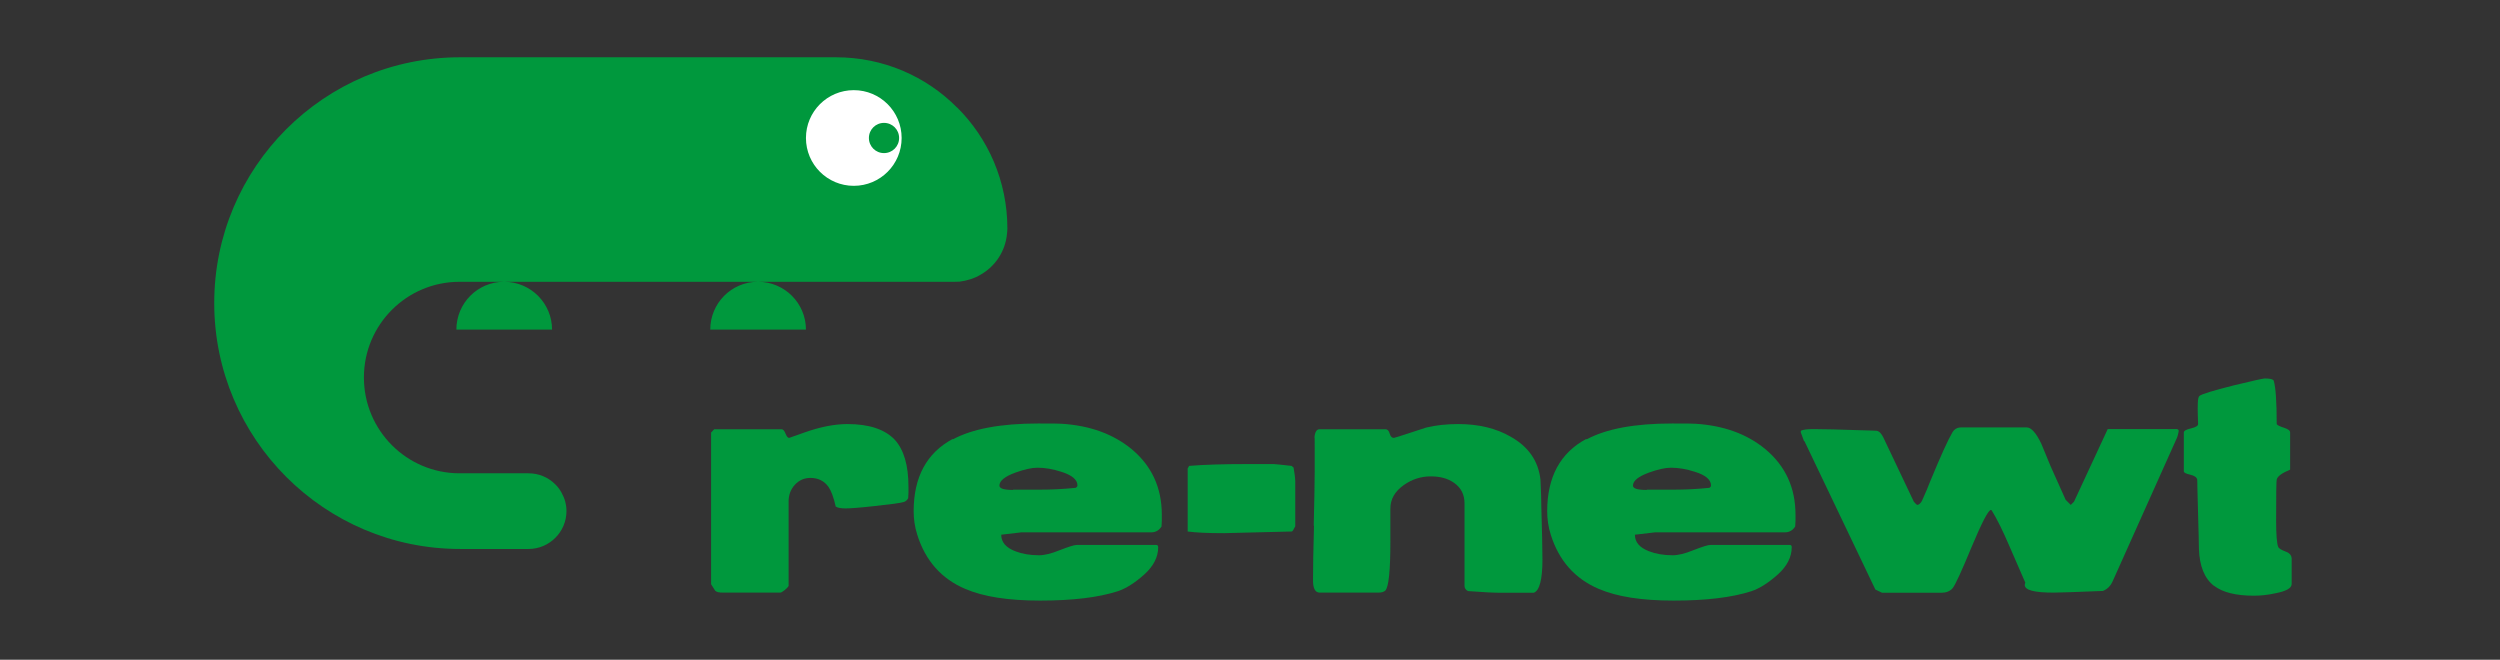 <svg width="216" height="57" viewBox="0 0 216 57" fill="none" xmlns="http://www.w3.org/2000/svg">
<rect x="0" y="0" width="216" height="57" fill="#333333" stroke="none"/>
<path d="M61.427 37.388L61.705 37.086H67.53C67.651 37.086 67.772 37.207 67.869 37.461C67.965 37.714 68.074 37.835 68.183 37.835L69.512 37.364C70.878 36.88 72.111 36.639 73.223 36.639C75.072 36.639 76.426 37.086 77.284 37.968C78.094 38.838 78.492 40.204 78.492 42.065V42.561C78.48 42.778 78.468 42.935 78.468 43.044C78.371 43.214 78.251 43.322 78.094 43.371C77.767 43.467 76.933 43.576 75.58 43.721C74.311 43.866 73.465 43.927 73.066 43.927C72.667 43.927 72.389 43.878 72.207 43.77C72.026 42.96 71.809 42.392 71.579 42.065C71.216 41.558 70.697 41.292 70.02 41.292C69.476 41.292 69.029 41.497 68.666 41.896C68.304 42.295 68.135 42.778 68.135 43.346V50.622C68.086 50.719 67.977 50.84 67.796 50.985C67.615 51.13 67.494 51.202 67.409 51.202H62.466C62.128 51.202 61.898 51.154 61.789 51.033C61.681 50.852 61.56 50.658 61.439 50.477V37.376L61.427 37.388Z" fill="#00983D"/>
<path d="M82.312 37.968C84.004 37.05 86.47 36.59 89.697 36.59C90.821 36.59 91.498 36.59 91.752 36.614C94.181 36.772 96.175 37.497 97.771 38.802C99.511 40.252 100.381 42.138 100.381 44.471V44.978C100.369 45.208 100.357 45.377 100.357 45.486C100.139 45.824 99.849 45.993 99.475 45.993H88.259L86.506 46.199C86.506 46.839 86.905 47.311 87.715 47.625C88.307 47.855 88.984 47.975 89.77 47.975C90.241 47.975 90.845 47.83 91.582 47.528C92.332 47.238 92.815 47.081 93.045 47.081H99.898C100.006 47.081 100.067 47.154 100.067 47.286C100.067 48.12 99.668 48.906 98.882 49.619C98.049 50.368 97.275 50.852 96.574 51.082C94.894 51.625 92.658 51.891 89.866 51.891C87.074 51.891 84.984 51.553 83.412 50.888C81.334 50.006 79.944 48.435 79.243 46.175C79.037 45.522 78.94 44.857 78.94 44.168C78.94 41.219 80.064 39.128 82.325 37.92L82.312 37.968ZM87.534 42.307H89.842C90.833 42.307 91.861 42.259 92.924 42.15C93.033 42.102 93.093 42.029 93.093 41.944C93.093 41.449 92.622 41.05 91.691 40.76C90.978 40.53 90.289 40.41 89.637 40.41C89.141 40.41 88.501 40.555 87.727 40.833C86.808 41.171 86.349 41.546 86.349 41.957C86.349 42.21 86.748 42.331 87.534 42.331V42.307Z" fill="#00983D"/>
<path d="M102.592 40.531L102.737 40.253C104.042 40.144 105.698 40.096 107.704 40.096H110.061C110.182 40.096 110.702 40.156 111.596 40.253L111.765 40.398C111.862 40.954 111.91 41.34 111.91 41.534V45.474C111.765 45.764 111.668 45.921 111.608 45.921C107.656 46.018 105.71 46.066 105.758 46.066C104.356 46.066 103.317 46.018 102.616 45.921V40.531H102.592Z" fill="#00983D"/>
<path d="M113.506 45.425C113.554 43.322 113.59 41.751 113.59 40.7V38.887C113.59 37.98 113.59 37.63 113.566 37.835C113.602 37.34 113.747 37.086 114.013 37.086H119.706C119.875 37.086 119.996 37.207 120.068 37.461C120.141 37.714 120.262 37.835 120.431 37.835C120.467 37.835 120.902 37.702 121.748 37.424C122.594 37.146 123.09 36.989 123.223 36.941C124.081 36.735 125 36.639 125.991 36.639C127.743 36.639 129.266 37.001 130.535 37.739C132.058 38.597 132.916 39.829 133.097 41.449C133.146 42.476 133.17 43.25 133.17 43.782C133.23 45.848 133.267 47.371 133.267 48.35C133.267 50.078 133.013 51.033 132.517 51.215H129.677C129.061 51.215 128.106 51.166 126.837 51.069C126.631 50.961 126.535 50.816 126.535 50.622V43.492C126.535 42.73 126.232 42.138 125.628 41.715C125.096 41.34 124.432 41.159 123.622 41.159C122.764 41.159 121.99 41.413 121.289 41.908C120.516 42.452 120.129 43.129 120.129 43.939C120.129 43.89 120.129 44.205 120.129 44.894V46.779C120.129 49.293 119.984 50.707 119.694 51.021C119.573 51.142 119.368 51.202 119.09 51.202H114.025C113.639 51.202 113.445 50.852 113.445 50.151C113.445 49.099 113.469 47.516 113.53 45.413L113.506 45.425Z" fill="#00983D"/>
<path d="M137.074 37.968C138.766 37.05 141.232 36.59 144.459 36.59C145.583 36.59 146.259 36.59 146.513 36.614C148.942 36.772 150.937 37.497 152.52 38.802C154.26 40.252 155.131 42.138 155.131 44.471V44.978C155.118 45.208 155.106 45.377 155.106 45.486C154.889 45.824 154.599 45.993 154.224 45.993H143.008L141.256 46.199C141.256 46.839 141.655 47.311 142.464 47.625C143.057 47.855 143.733 47.975 144.519 47.975C144.99 47.975 145.595 47.83 146.332 47.528C147.081 47.238 147.565 47.081 147.794 47.081H154.647C154.756 47.081 154.804 47.154 154.804 47.286C154.804 48.12 154.405 48.906 153.62 49.619C152.786 50.368 152.012 50.852 151.311 51.082C149.631 51.625 147.395 51.891 144.604 51.891C141.812 51.891 139.721 51.553 138.15 50.888C136.071 50.006 134.681 48.435 133.98 46.175C133.774 45.522 133.678 44.857 133.678 44.168C133.678 41.219 134.802 39.128 137.062 37.92L137.074 37.968ZM142.295 42.307H144.604C145.595 42.307 146.622 42.259 147.673 42.15C147.782 42.102 147.831 42.029 147.831 41.944C147.831 41.449 147.371 41.05 146.429 40.76C145.715 40.53 145.027 40.41 144.374 40.41C143.878 40.41 143.238 40.555 142.464 40.833C141.546 41.171 141.087 41.546 141.087 41.957C141.087 42.21 141.485 42.331 142.271 42.331L142.295 42.307Z" fill="#00983D"/>
<path d="M155.868 38.113C155.747 37.787 155.65 37.533 155.59 37.364V37.219C155.759 37.122 156.122 37.074 156.69 37.074C157.548 37.074 158.877 37.11 160.678 37.17C161.331 37.182 161.826 37.207 162.141 37.219C162.358 37.255 162.551 37.448 162.721 37.799L165.355 43.346C165.452 43.455 165.537 43.552 165.633 43.624C165.791 43.624 165.923 43.504 166.056 43.274C166.383 42.561 166.612 42.005 166.757 41.618C167.676 39.394 168.316 37.98 168.691 37.352C168.86 37.074 169.114 36.929 169.44 36.929H175.109C175.496 36.929 175.919 37.4 176.366 38.331C176.632 38.971 176.898 39.612 177.164 40.264L178.469 43.177L178.916 43.624L179.194 43.346L182.107 37.074H188.101L188.198 37.122L188.246 37.219C188.198 37.497 188.15 37.69 188.101 37.799L182.554 50.175C182.373 50.61 182.083 50.9 181.696 51.057C179.315 51.154 177.889 51.202 177.405 51.202C175.762 51.202 174.94 50.985 174.94 50.55C174.94 50.489 174.952 50.417 174.988 50.344C174.928 50.199 174.468 49.148 173.61 47.178C173.066 45.909 172.559 44.869 172.075 44.084L172.003 44.059C171.773 44.108 171.229 45.159 170.371 47.202C169.465 49.389 168.909 50.61 168.679 50.852C168.449 51.094 168.135 51.215 167.712 51.215H162.612L162.032 50.937L155.904 38.113H155.868Z" fill="#00983D"/>
<path d="M191.292 50.622C190.47 49.982 190.035 48.918 189.987 47.407C189.975 46.876 189.963 46.489 189.963 46.223L189.866 42.609C189.854 42.102 189.842 41.703 189.842 41.449C189.806 41.244 189.612 41.099 189.238 41.014C188.863 40.929 188.682 40.833 188.682 40.724V37.364C188.682 37.219 188.887 37.11 189.298 37.014C189.709 36.917 189.914 36.796 189.914 36.639C189.914 36.651 189.914 36.397 189.89 35.865C189.878 35.442 189.878 35.104 189.89 34.838C189.902 34.475 189.951 34.27 190.035 34.209C190.217 34.052 191.196 33.75 192.972 33.303C194.628 32.904 195.534 32.699 195.679 32.699C196.151 32.699 196.405 32.771 196.453 32.904C196.622 33.484 196.707 34.717 196.707 36.639C196.755 36.736 196.973 36.844 197.359 36.965C197.698 37.074 197.867 37.207 197.867 37.364V40.579C197.154 40.869 196.767 41.159 196.707 41.437C196.671 41.558 196.658 42.754 196.658 45.002C196.658 46.211 196.719 46.972 196.84 47.263C196.888 47.383 197.106 47.516 197.492 47.661C197.831 47.782 198 48 198 48.29V50.453C198 50.816 197.529 51.082 196.574 51.263C195.921 51.408 195.305 51.468 194.737 51.468C193.178 51.468 192.029 51.178 191.292 50.61V50.622Z" fill="#00983D"/>
<path d="M82.687 9.288C80.016 6.592 76.317 4.949 72.22 4.949H39.745C28.009 4.949 18.51 14.46 18.51 26.184C18.51 32.046 20.891 37.364 24.734 41.207C28.578 45.05 33.883 47.431 39.757 47.431H45.667C47.468 47.431 48.943 45.957 48.943 44.156C48.943 43.6 48.797 43.068 48.532 42.597C48.387 42.319 48.205 42.065 47.976 41.848C47.371 41.243 46.562 40.893 45.655 40.893H39.709C35.14 40.893 31.442 37.182 31.442 32.614C31.442 28.045 35.14 24.347 39.709 24.347H43.54C41.268 24.347 39.431 26.196 39.431 28.48H47.698C47.698 26.208 45.861 24.359 43.588 24.347H65.476C63.204 24.347 61.367 26.196 61.367 28.48H69.634C69.634 26.208 67.797 24.359 65.525 24.347H82.421C82.602 24.347 82.759 24.347 82.904 24.335C83.569 24.25 84.222 24.045 84.766 23.706C85.999 22.993 86.857 21.712 87.002 20.226C87.014 20.081 87.038 19.923 87.038 19.754C87.038 15.657 85.382 11.959 82.699 9.288H82.687Z" fill="#00983D"/>
<path d="M73.767 7.789C71.483 7.789 69.634 9.638 69.634 11.922C69.634 14.207 71.483 16.056 73.767 16.056C76.052 16.056 77.901 14.207 77.901 11.922C77.901 9.638 76.052 7.789 73.767 7.789ZM76.378 13.228C75.653 13.228 75.073 12.648 75.073 11.922C75.073 11.197 75.653 10.617 76.378 10.617C77.103 10.617 77.683 11.197 77.683 11.922C77.683 12.648 77.103 13.228 76.378 13.228Z" fill="white"/>
</svg>
